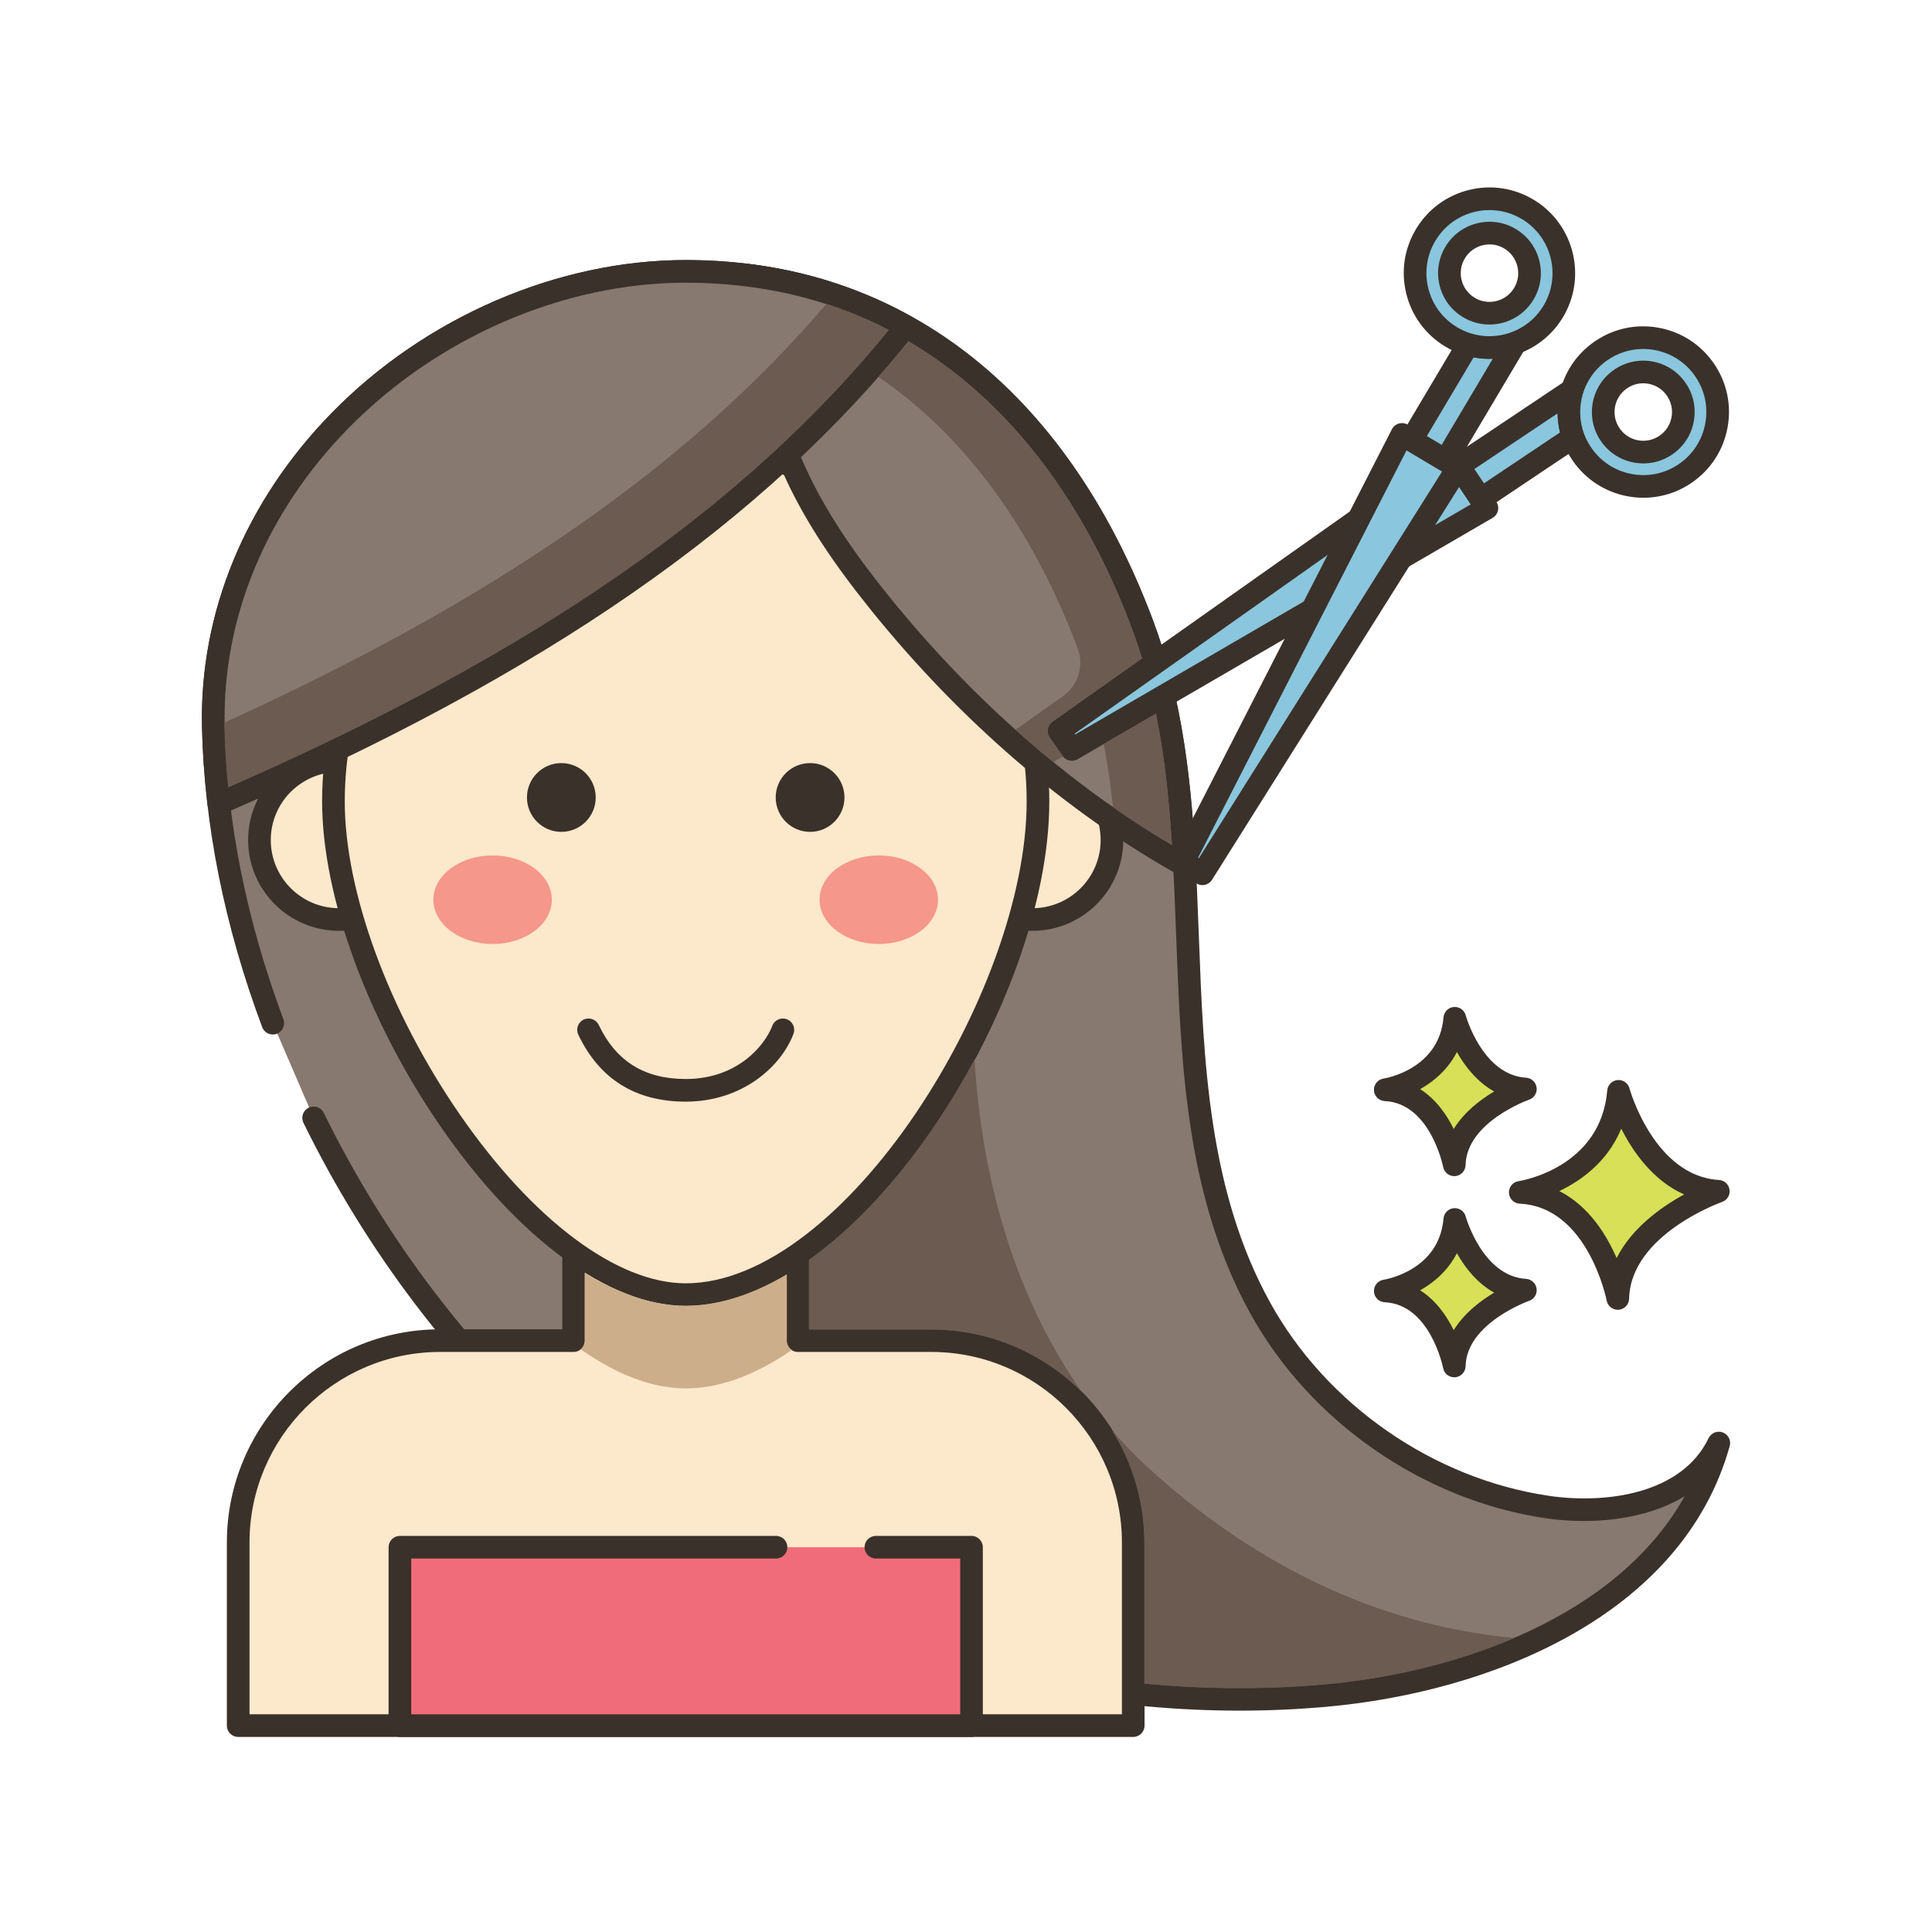 <svg xmlns="http://www.w3.org/2000/svg" xmlns:xlink="http://www.w3.org/1999/xlink" id="Layer_1" x="0px" y="0px" viewBox="0 0 256 256" style="enable-background:new 0 0 256 256;" xml:space="preserve"><style type="text/css">	.st0{fill:#87796F;}	.st1{fill:#3A312A;}	.st2{fill:#FCE8CB;}	.st3{fill:#F16C7A;}	.st4{fill-rule:evenodd;clip-rule:evenodd;fill:#FCE8CB;}	.st5{fill:#F5978A;}	.st6{fill:#6B5B51;}	.st7{fill:#CCAE8B;}	.st8{fill:#D7E057;}	.st9{fill:#CE4E61;}	.st10{fill:#B9BC39;}	.st11{fill-rule:evenodd;clip-rule:evenodd;fill:#87796F;}	.st12{fill-rule:evenodd;clip-rule:evenodd;fill:#F16C7A;}	.st13{fill-rule:evenodd;clip-rule:evenodd;fill:#D7E057;}	.st14{fill-rule:evenodd;clip-rule:evenodd;fill:#8AC6DD;}	.st15{fill:#68A8BC;}	.st16{fill:#8AC6DD;}	.st17{fill:#FFFFFF;}	.st18{fill-rule:evenodd;clip-rule:evenodd;fill:#3A312A;}	.st19{fill:#66574D;}	.st20{fill:#BCBCBC;}</style><g>	<g>		<g>			<path class="st0" d="M204.984,199.683c-15.787-2.336-30.253-12.365-37.977-26.33c-12.545-22.681-7.728-49.539-11.561-74.482    c-0.846-5.507-2.115-10.921-4.084-16.176c-10.046-26.803-29.891-46.738-60.502-46.738c-32.189,0-63.361,27.039-62.597,60.334    c0.303,13.207,3.118,26.547,7.884,39.29l5.41,12.542c8.226,16.781,19.763,31.987,33.213,43.738    c27.36,23.904,64.672,36.039,100.86,32.802c21.9-1.959,46.201-12.276,52.122-33.452    C223.995,199.039,213.573,200.954,204.984,199.683z"></path>		</g>	</g>	<g>		<g>			<path class="st1" d="M228.279,189.807c-0.727-0.275-1.544,0.055-1.881,0.755c-3.561,7.424-13.642,8.756-21.194,7.637    c-15.276-2.26-29.41-12.059-36.884-25.572c-8.202-14.83-8.844-31.962-9.464-48.53c-0.315-8.396-0.64-17.078-1.927-25.455    c-0.941-6.125-2.303-11.514-4.162-16.475C141.234,51.4,119.248,34.456,90.86,34.456c-16.973,0-34.511,7.577-46.914,20.267    C32.519,66.415,26.416,81.19,26.763,96.325c0.299,13.04,2.984,26.425,7.979,39.78c0.29,0.776,1.158,1.17,1.93,0.879    c0.776-0.29,1.17-1.154,0.879-1.93c-4.876-13.041-7.497-26.094-7.789-38.798C29.434,81.935,35.233,67.93,46.091,56.82    c11.85-12.125,28.586-19.364,44.769-19.364c27.048,0,48.036,16.253,59.098,45.764c1.786,4.766,3.096,9.959,4.006,15.878    c1.261,8.205,1.583,16.799,1.894,25.111c0.634,16.919,1.289,34.414,9.837,49.87c7.917,14.314,22.888,24.694,39.07,27.088    c5.865,0.867,13.113,0.354,18.469-2.917c-8.887,15.868-29.653,23.3-47.738,24.917c-35.56,3.181-72.85-8.945-99.739-32.437    c-13.323-11.64-24.683-26.603-32.852-43.269c-0.364-0.745-1.263-1.052-2.007-0.687c-0.744,0.364-1.051,1.263-0.687,2.007    c8.343,17.021,19.952,32.308,33.572,44.208c24.597,21.49,57.702,33.678,90.444,33.678c3.855,0,7.705-0.169,11.537-0.512    c21.705-1.942,47.14-12.035,53.433-34.542C229.405,190.866,229.007,190.081,228.279,189.807z"></path>		</g>	</g>	<g>		<g>			<path class="st2" d="M123.399,177.641h-17.684v-11.542h-29.71v11.542H58.321c-14.779,0-26.76,11.981-26.76,26.76v24.253h118.597    V204.4C150.159,189.621,138.178,177.641,123.399,177.641z"></path>		</g>	</g>	<g>		<g>			<path class="st1" d="M123.399,176.141h-16.184v-10.042c0-0.829-0.671-1.5-1.5-1.5h-29.71c-0.829,0-1.5,0.671-1.5,1.5v10.042    H58.321c-15.583,0-28.26,12.677-28.26,28.26v24.253c0,0.829,0.671,1.5,1.5,1.5h118.597c0.829,0,1.5-0.671,1.5-1.5V204.4    C151.659,188.818,138.981,176.141,123.399,176.141z M148.659,227.153H33.062V204.4c0-13.928,11.332-25.26,25.26-25.26h17.684    c0.829,0,1.5-0.671,1.5-1.5v-10.042h26.71v10.042c0,0.829,0.671,1.5,1.5,1.5h17.684c13.928,0,25.26,11.332,25.26,25.26V227.153z"></path>		</g>	</g>	<g>		<g>			<rect x="52.99" y="205.015" class="st3" width="75.74" height="23.638"></rect>		</g>	</g>	<g>		<g>			<path class="st1" d="M128.73,203.516h-12.67c-0.829,0-1.5,0.671-1.5,1.5c0,0.829,0.671,1.5,1.5,1.5h11.17v20.638H54.49v-20.638    h48.34c0.829,0,1.5-0.671,1.5-1.5c0-0.829-0.671-1.5-1.5-1.5H52.99c-0.829,0-1.5,0.671-1.5,1.5v23.638c0,0.829,0.671,1.5,1.5,1.5    h75.74c0.829,0,1.5-0.671,1.5-1.5v-23.638C130.23,204.187,129.559,203.516,128.73,203.516z"></path>		</g>	</g>	<g>		<g>			<circle class="st4" cx="44.908" cy="111.309" r="10.529"></circle>		</g>	</g>	<g>		<g>			<path class="st1" d="M44.908,99.279c-6.633,0-12.029,5.396-12.029,12.029s5.396,12.029,12.029,12.029s12.029-5.396,12.029-12.029    S51.541,99.279,44.908,99.279z M44.908,120.338c-4.979,0-9.029-4.05-9.029-9.029s4.05-9.029,9.029-9.029s9.029,4.05,9.029,9.029    S49.887,120.338,44.908,120.338z"></path>		</g>	</g>	<g>		<g>			<circle class="st4" cx="136.812" cy="111.309" r="10.529"></circle>		</g>	</g>	<g>		<g>			<path class="st1" d="M136.812,99.279c-6.633,0-12.03,5.396-12.03,12.029s5.396,12.029,12.03,12.029    c6.633,0,12.029-5.396,12.029-12.029S143.445,99.279,136.812,99.279z M136.812,120.338c-4.979,0-9.03-4.05-9.03-9.029    s4.051-9.029,9.03-9.029s9.029,4.05,9.029,9.029S141.791,120.338,136.812,120.338z"></path>		</g>	</g>	<g>		<g>			<path class="st2" d="M90.86,59.519c-25.78,0-46.678,20.898-46.678,46.678c0,25.779,25.821,65.349,46.678,65.349    c21.85,0,46.678-39.57,46.678-65.349C137.538,80.418,116.64,59.519,90.86,59.519z"></path>		</g>	</g>	<g>		<g>			<path class="st1" d="M90.86,58.019c-26.566,0-48.178,21.613-48.178,48.178c0,12.554,6.048,29.105,15.784,43.195    c10.235,14.812,22.345,23.654,32.394,23.654c22.8,0,48.178-39.846,48.178-66.849C139.038,79.632,117.425,58.019,90.86,58.019z     M90.86,170.046c-9.064,0-20.252-8.359-29.926-22.36c-9.408-13.614-15.252-29.512-15.252-41.489    c0-24.911,20.267-45.178,45.178-45.178c24.911,0,45.178,20.267,45.178,45.178C136.038,131.408,111.806,170.046,90.86,170.046z"></path>		</g>	</g>	<g>		<g>			<path class="st0" d="M155.452,98.871c-0.847-5.507-2.118-10.926-4.09-16.17c-9.173-24.481-26.511-43.236-52.774-46.289    c1.285,9.392,3.184,18.726,7.289,27.242c2.819,5.843,6.617,11.174,10.692,16.228c11.189,13.891,24.875,26.102,40.388,34.779    C156.664,109.359,156.255,104.071,155.452,98.871z"></path>		</g>	</g>	<g>		<g>			<path class="st1" d="M156.934,98.644c-0.943-6.131-2.307-11.519-4.167-16.468c-10.352-27.627-29.532-44.408-54.006-47.252    c-0.461-0.056-0.92,0.108-1.245,0.44c-0.325,0.331-0.478,0.794-0.415,1.253c1.162,8.485,2.952,18.411,7.424,27.69    c2.484,5.148,5.94,10.397,10.875,16.517c11.808,14.66,25.925,26.814,40.824,35.148c0.228,0.127,0.481,0.191,0.733,0.191    c0.276,0,0.552-0.076,0.794-0.227c0.464-0.29,0.734-0.809,0.704-1.355C158.211,110.167,157.818,104.368,156.934,98.644z     M117.735,78.941c-4.788-5.938-8.127-11.002-10.508-15.938c-3.957-8.209-5.739-17.045-6.879-24.843    c22.379,3.355,39.948,19.286,49.609,45.069c1.788,4.755,3.1,9.946,4.011,15.871c0.691,4.473,1.076,9.014,1.325,12.875    C141.609,103.89,128.67,92.517,117.735,78.941z"></path>		</g>	</g>	<g>		<g>			<path class="st1" d="M74.38,101.114c-2.516,0-4.556,2.04-4.556,4.556c0,2.516,2.04,4.556,4.556,4.556    c2.516,0,4.556-2.04,4.556-4.556C78.936,103.154,76.896,101.114,74.38,101.114z"></path>		</g>	</g>	<g>		<g>			<path class="st1" d="M107.34,101.114c-2.516,0-4.556,2.04-4.556,4.556c0,2.516,2.04,4.556,4.556,4.556    c2.516,0,4.556-2.04,4.556-4.556C111.896,103.154,109.856,101.114,107.34,101.114z"></path>		</g>	</g>	<g>		<g>			<path class="st5" d="M65.274,113.348c-4.334,0-7.848,2.627-7.848,5.867c0,3.24,3.514,5.867,7.848,5.867s7.848-2.627,7.848-5.867    C73.123,115.975,69.609,113.348,65.274,113.348z"></path>		</g>	</g>	<g>		<g>			<path class="st5" d="M116.446,113.348c-4.334,0-7.848,2.627-7.848,5.867c0,3.24,3.514,5.867,7.848,5.867s7.848-2.627,7.848-5.867    C124.294,115.975,120.78,113.348,116.446,113.348z"></path>		</g>	</g>	<g>		<g>			<path class="st6" d="M129.131,140.364c-5.781,10.835-13.576,20.607-21.955,26.573v9.242h16.223c7.826,0,14.913,3.206,20.03,8.368    C134.369,171.763,130.044,155.906,129.131,140.364z"></path>		</g>	</g>	<g>		<g>			<path class="st6" d="M152.034,194.383c-1.675-1.538-3.228-3.171-4.701-4.862c2.699,4.326,4.286,9.415,4.286,14.879v18.694    c7.956,0.766,15.961,0.821,23.88,0.114c8.295-0.742,17.148-2.718,25.165-6.161C182.196,215.353,165.716,206.943,152.034,194.383z    "></path>		</g>	</g>	<g>		<g>			<path class="st7" d="M104.26,177.645v-8.793c-4.426,2.629-8.969,4.163-13.395,4.163c-4.411,0-8.954-1.607-13.394-4.324v8.954    c0,0.453-0.205,0.862-0.54,1.139c4.645,3.257,9.392,5.185,13.935,5.185c4.63,0,9.422-1.884,14.066-5.098    C104.522,178.609,104.26,178.156,104.26,177.645z"></path>		</g>	</g>	<g>		<g>			<path class="st1" d="M104.261,135.055c-0.779-0.292-1.641,0.102-1.931,0.878c-0.912,2.435-4.483,7.04-11.47,7.04    c-5.459,0-9.227-2.342-11.521-7.159c-0.357-0.748-1.25-1.065-2-0.71c-0.747,0.356-1.065,1.251-0.709,2    c2.802,5.885,7.589,8.869,14.23,8.869c7.498,0,12.658-4.659,14.28-8.987C105.43,136.21,105.037,135.345,104.261,135.055z"></path>		</g>	</g>	<g>		<g>			<path class="st0" d="M90.86,35.96c-32.193,0-63.365,27.037-62.59,60.326c0.073,3.389,0.321,6.792,0.716,10.181    c34.414-14.87,67.98-34.165,91.044-63.204C111.704,38.589,101.99,35.96,90.86,35.96z"></path>		</g>	</g>	<g>		<g>			<path class="st1" d="M121.502,42.974c-0.085-0.431-0.354-0.804-0.737-1.019c-8.859-4.974-18.92-7.496-29.904-7.496    c-16.98,0-34.521,7.579-46.924,20.273C32.515,66.423,26.419,81.192,26.77,96.318c0.072,3.333,0.316,6.806,0.726,10.322    c0.055,0.471,0.329,0.889,0.74,1.126c0.231,0.133,0.49,0.201,0.75,0.201c0.202,0,0.405-0.041,0.595-0.123    c42.662-18.434,71.776-38.658,91.625-63.648C121.477,43.852,121.586,43.405,121.502,42.974z M30.259,104.278    c-0.269-2.732-0.434-5.423-0.49-8.026c-0.332-14.314,5.461-28.315,16.313-39.422c11.85-12.128,28.589-19.37,44.778-19.37    c9.82,0,18.85,2.107,26.872,6.268C98.524,67.313,70.638,86.614,30.259,104.278z"></path>		</g>	</g>	<g>		<g>			<path class="st6" d="M109.518,40.253c-18.2,21.341-43.821,39.161-79.783,55.491v0.015c-0.015,0.161,0,0.336,0,0.497    c0.044,2.615,0.219,5.331,0.497,8.078c40.432-17.674,68.346-36.999,87.554-60.618C115.142,42.341,112.381,41.187,109.518,40.253z    "></path>		</g>	</g>	<g>		<g>			<path class="st8" d="M214.465,144.606c-0.974,11.564-13.025,13.39-13.025,13.39c10.346,0.487,12.925,14.059,12.925,14.059    c0.221-9.677,13.321-14.202,13.321-14.202C217.873,157.265,214.465,144.606,214.465,144.606z"></path>		</g>	</g>	<g>		<g>			<path class="st1" d="M227.776,156.354c-8.604-0.514-11.832-12.024-11.863-12.14c-0.191-0.703-0.861-1.166-1.583-1.102    c-0.725,0.066-1.298,0.642-1.359,1.367c-0.86,10.215-11.314,11.963-11.754,12.032c-0.763,0.115-1.313,0.79-1.273,1.561    c0.04,0.77,0.657,1.384,1.427,1.421c9.028,0.425,11.499,12.718,11.523,12.842c0.137,0.711,0.759,1.217,1.472,1.217    c0.042,0,0.084-0.001,0.126-0.005c0.764-0.064,1.357-0.693,1.374-1.46c0.195-8.508,12.191-12.777,12.313-12.819    c0.675-0.235,1.092-0.914,0.994-1.622C229.074,156.938,228.49,156.397,227.776,156.354z M214.21,166.701    c-1.356-3.13-3.709-6.907-7.587-8.877c2.931-1.405,6.409-3.913,8.202-8.273c1.551,3.071,4.199,6.88,8.333,8.722    C220.152,159.914,216.237,162.679,214.21,166.701z"></path>		</g>	</g>	<g>		<g>			<path class="st8" d="M192.766,161.586c-0.689,8.179-9.212,9.471-9.212,9.471c7.318,0.344,9.142,9.944,9.142,9.944    c0.156-6.845,9.422-10.045,9.422-10.045C195.177,170.54,192.766,161.586,192.766,161.586z"></path>		</g>	</g>	<g>		<g>			<path class="st1" d="M202.208,169.458c-5.766-0.345-7.972-8.185-7.994-8.264c-0.19-0.702-0.852-1.169-1.582-1.102    c-0.725,0.065-1.299,0.643-1.36,1.368c-0.579,6.871-7.646,8.067-7.942,8.114c-0.763,0.115-1.313,0.79-1.273,1.561    c0.04,0.77,0.657,1.384,1.428,1.421c6.035,0.284,7.723,8.643,7.739,8.725c0.135,0.713,0.759,1.22,1.472,1.22    c0.042,0,0.083-0.001,0.125-0.005c0.765-0.064,1.358-0.694,1.376-1.461c0.13-5.709,8.332-8.634,8.413-8.662    c0.677-0.234,1.094-0.913,0.996-1.622C203.507,170.042,202.922,169.501,202.208,169.458z M192.623,176.253    c-0.924-1.886-2.34-3.947-4.447-5.28c1.855-1.041,3.697-2.629,4.87-4.916c1.057,1.874,2.654,3.954,4.941,5.223    C196.138,172.381,193.999,174.021,192.623,176.253z"></path>		</g>	</g>	<g>		<g>			<path class="st8" d="M192.766,134.929c-0.689,8.179-9.212,9.471-9.212,9.471c7.318,0.344,9.142,9.944,9.142,9.944    c0.156-6.845,9.422-10.045,9.422-10.045C195.177,143.883,192.766,134.929,192.766,134.929z"></path>		</g>	</g>	<g>		<g>			<path class="st1" d="M202.208,142.801c-5.767-0.345-7.973-8.186-7.994-8.265c-0.19-0.702-0.852-1.17-1.582-1.102    c-0.725,0.065-1.299,0.643-1.36,1.368c-0.579,6.871-7.646,8.067-7.942,8.114c-0.763,0.115-1.313,0.79-1.273,1.561    c0.04,0.77,0.657,1.384,1.428,1.421c6.035,0.284,7.723,8.644,7.739,8.726c0.135,0.713,0.759,1.22,1.472,1.22    c0.042,0,0.083-0.002,0.125-0.005c0.765-0.063,1.358-0.694,1.376-1.461c0.13-5.709,8.332-8.634,8.413-8.662    c0.676-0.234,1.094-0.913,0.996-1.622C203.507,143.385,202.922,142.844,202.208,142.801z M192.623,149.596    c-0.924-1.885-2.34-3.947-4.447-5.28c1.855-1.041,3.697-2.629,4.87-4.916c1.057,1.873,2.655,3.954,4.941,5.224    C196.138,145.724,193.999,147.363,192.623,149.596z"></path>		</g>	</g>	<g>		<g>			<polygon class="st14" points="192.232,60.164 140.312,96.854 142.027,99.309 197.026,67.324    "></polygon>		</g>	</g>	<g>		<g>			<path class="st1" d="M198.273,66.49l-4.794-7.161c-0.225-0.336-0.576-0.567-0.974-0.641c-0.4-0.072-0.809,0.017-1.139,0.25    l-51.92,36.69c-0.674,0.477-0.836,1.407-0.364,2.084l1.714,2.455c0.291,0.416,0.756,0.641,1.231,0.641    c0.257,0,0.517-0.066,0.753-0.203l54.999-31.984c0.358-0.208,0.614-0.556,0.708-0.959    C198.581,67.259,198.503,66.834,198.273,66.49z M142.466,97.318l-0.07-0.1l49.445-34.942l3.049,4.555L142.466,97.318z"></path>		</g>	</g>	<g>		<g>			<path class="st14" d="M208.343,51.658L193.28,61.736l2.944,4.388l12.24-8.195C207.727,55.881,207.704,53.679,208.343,51.658z"></path>		</g>	</g>	<g>		<g>			<path class="st1" d="M209.875,57.421c-0.611-1.7-0.648-3.586-0.102-5.311c0.192-0.607-0.021-1.27-0.53-1.652    c-0.51-0.383-1.205-0.401-1.734-0.047l-15.063,10.078c-0.331,0.221-0.561,0.565-0.638,0.956    c-0.077,0.391,0.004,0.796,0.226,1.127l2.944,4.388c0.29,0.432,0.764,0.664,1.247,0.664c0.287,0,0.577-0.082,0.833-0.253    l12.24-8.195C209.871,58.792,210.109,58.069,209.875,57.421z M196.635,64.044l-1.272-1.896l11.028-7.378    c0.011,0.851,0.118,1.701,0.32,2.529L196.635,64.044z"></path>		</g>	</g>	<g>		<g>			<path class="st14" d="M225.866,49.018c-3.081-4.486-9.216-5.625-13.702-2.544c-4.486,3.081-5.625,9.216-2.544,13.702    c3.081,4.486,9.216,5.625,13.702,2.544C227.808,59.639,228.947,53.504,225.866,49.018z M220.747,58.972    c-2.416,1.659-5.719,1.046-7.379-1.37s-1.046-5.719,1.37-7.379c2.416-1.659,5.719-1.046,7.379,1.37    C223.776,54.009,223.163,57.312,220.747,58.972z"></path>		</g>	</g>	<g>		<g>			<path class="st1" d="M218.985,47.905c-1.787-0.332-3.598,0.053-5.096,1.082c-1.499,1.029-2.507,2.581-2.839,4.368    c-0.331,1.788,0.052,3.598,1.082,5.096c1.029,1.499,2.581,2.507,4.368,2.839c0.419,0.078,0.839,0.116,1.257,0.116    c1.362,0,2.692-0.41,3.839-1.198c1.499-1.029,2.507-2.581,2.839-4.368c0.332-1.788-0.052-3.598-1.082-5.096    C222.324,49.245,220.773,48.237,218.985,47.905z M221.485,55.292c-0.186,1-0.749,1.868-1.588,2.443    c-0.838,0.575-1.848,0.791-2.85,0.604c-1-0.185-1.867-0.749-2.443-1.588c-0.576-0.838-0.79-1.85-0.605-2.85    c0.185-1,0.75-1.867,1.587-2.443c0.642-0.441,1.386-0.67,2.148-0.67c0.233,0,0.469,0.021,0.703,0.065    c1,0.185,1.867,0.749,2.443,1.587C221.456,53.28,221.671,54.292,221.485,55.292z M227.102,48.169    c-1.717-2.5-4.305-4.182-7.287-4.735c-2.983-0.555-6.001,0.087-8.5,1.804c-2.5,1.717-4.182,4.305-4.735,7.287    c-0.554,2.982,0.087,6.001,1.804,8.5c1.717,2.5,4.305,4.182,7.287,4.735c0.699,0.13,1.4,0.194,2.096,0.194    c2.273,0,4.491-0.684,6.404-1.998c2.5-1.717,4.182-4.305,4.735-7.287C229.46,53.688,228.819,50.669,227.102,48.169z     M225.956,56.123c-0.407,2.194-1.644,4.098-3.484,5.361c-1.839,1.263-4.061,1.736-6.255,1.327    c-2.194-0.407-4.098-1.644-5.361-3.484c-1.263-1.839-1.735-4.06-1.328-6.255c0.408-2.194,1.645-4.098,3.484-5.361    c1.408-0.967,3.04-1.47,4.712-1.47c0.512,0,1.028,0.047,1.542,0.143c2.194,0.408,4.098,1.645,5.362,3.484    C225.893,51.707,226.364,53.928,225.956,56.123z"></path>		</g>	</g>	<g>		<g>			<polygon class="st14" points="185.768,57.564 156.784,114.202 159.327,115.782 193.176,61.967    "></polygon>		</g>	</g>	<g>		<g>			<path class="st1" d="M194.634,61.615c-0.095-0.393-0.344-0.731-0.691-0.938l-7.408-4.403c-0.357-0.212-0.785-0.266-1.182-0.152    c-0.398,0.115-0.731,0.389-0.92,0.758l-28.984,56.638c-0.355,0.694-0.119,1.546,0.544,1.957l2.543,1.58    c0.246,0.153,0.52,0.226,0.79,0.226c0.499,0,0.986-0.248,1.271-0.701l33.849-53.815    C194.661,62.423,194.729,62.008,194.634,61.615z M158.852,113.721l-0.103-0.064l27.627-53.987l4.711,2.8L158.852,113.721z"></path>		</g>	</g>	<g>		<g>			<path class="st14" d="M194.536,45.638L187.01,58.3l4.54,2.704l9.254-15.582C198.821,46.168,196.62,46.264,194.536,45.638z"></path>		</g>	</g>	<g>		<g>			<path class="st1" d="M201.954,44.458c-0.409-0.488-1.082-0.666-1.678-0.44c-1.694,0.637-3.58,0.702-5.308,0.184    c-0.659-0.198-1.369,0.078-1.721,0.67l-7.525,12.662c-0.423,0.711-0.189,1.631,0.522,2.055l4.54,2.704    c0.234,0.14,0.499,0.211,0.768,0.211c0.123,0,0.248-0.015,0.37-0.046c0.386-0.098,0.717-0.345,0.92-0.688l9.254-15.583    C202.419,45.64,202.362,44.947,201.954,44.458z M191.027,58.947l-1.962-1.169l6.195-10.423c0.837,0.157,1.691,0.219,2.542,0.183    L191.027,58.947z"></path>		</g>	</g>	<g>		<g>			<path class="st14" d="M202.499,27.783c-4.645-2.836-10.71-1.369-13.545,3.276c-2.836,4.645-1.369,10.71,3.276,13.545    c4.645,2.836,10.71,1.369,13.545-3.276C208.611,36.683,207.144,30.619,202.499,27.783z M201.893,38.959    c-1.527,2.502-4.793,3.291-7.294,1.764c-2.502-1.527-3.291-4.793-1.764-7.294c1.527-2.501,4.793-3.291,7.294-1.764    C202.631,33.192,203.421,36.457,201.893,38.959z"></path>		</g>	</g>	<g>		<g>			<path class="st1" d="M200.911,30.384c-1.552-0.948-3.38-1.234-5.147-0.807c-1.768,0.428-3.262,1.518-4.21,3.069    c-0.947,1.552-1.234,3.38-0.807,5.147c0.428,1.768,1.518,3.262,3.069,4.209c1.082,0.661,2.298,1,3.534,1    c0.537,0,1.078-0.064,1.613-0.193c1.767-0.428,3.262-1.518,4.209-3.069c0.947-1.552,1.234-3.38,0.807-5.147    C203.553,32.827,202.463,31.331,200.911,30.384z M200.613,38.177c-0.53,0.868-1.366,1.478-2.354,1.717    c-0.987,0.239-2.01,0.079-2.878-0.451c-0.868-0.53-1.478-1.366-1.717-2.354c-0.239-0.988-0.079-2.011,0.451-2.878    c0.53-0.868,1.366-1.477,2.354-1.717c0.299-0.072,0.602-0.108,0.902-0.108c0.691,0,1.372,0.19,1.977,0.559    c0.868,0.53,1.477,1.366,1.717,2.354C201.303,36.287,201.143,37.31,200.613,38.177z M203.281,26.503    c-2.589-1.581-5.639-2.058-8.586-1.345c-2.948,0.713-5.441,2.531-7.022,5.12c-1.581,2.588-2.058,5.638-1.345,8.586    c0.713,2.948,2.531,5.442,5.12,7.022c1.843,1.125,3.882,1.661,5.898,1.661c3.829-0.001,7.572-1.934,9.709-5.435    C210.317,36.767,208.624,29.765,203.281,26.503z M204.495,40.547c-2.4,3.932-7.552,5.178-11.483,2.777    c-1.905-1.163-3.243-2.997-3.767-5.166c-0.524-2.169-0.173-4.413,0.99-6.317c1.163-1.905,2.997-3.243,5.167-3.767    c0.657-0.159,1.32-0.237,1.979-0.237c1.517,0,3.01,0.417,4.338,1.227C205.649,31.464,206.895,36.615,204.495,40.547z"></path>		</g>	</g>	<g>		<g>			<path class="st6" d="M139.08,97.71c-0.47-0.67-0.31-1.6,0.37-2.08l11.87-8.39c-0.42-1.37-0.87-2.71-1.36-4.01    c-6.55-17.48-16.74-30.43-29.59-38c-1.29,1.59-2.61,3.15-3.98,4.7c11.35,7.76,20.4,19.96,26.4,35.97    c0.005,0.013,0.01,0.026,0.015,0.039c0.866,2.303,0.029,4.901-1.98,6.322l-6.265,4.429c1.65,1.48,3.31,2.91,5.01,4.28l1.28-0.74    c-0.02-0.02-0.04-0.04-0.05-0.06L139.08,97.71z"></path>		</g>	</g>	<g>		<g>			<path class="st6" d="M153.97,99.1c-0.24-1.56-0.51-3.07-0.81-4.53l-6.91,4.02c0.2,1.04,0.38,2.1,0.55,3.18    c0.27,1.73,0.49,3.47,0.68,5.18c2.57,1.8,5.18,3.47,7.81,5.03C155.04,108.11,154.66,103.57,153.97,99.1z"></path>		</g>	</g></g></svg>